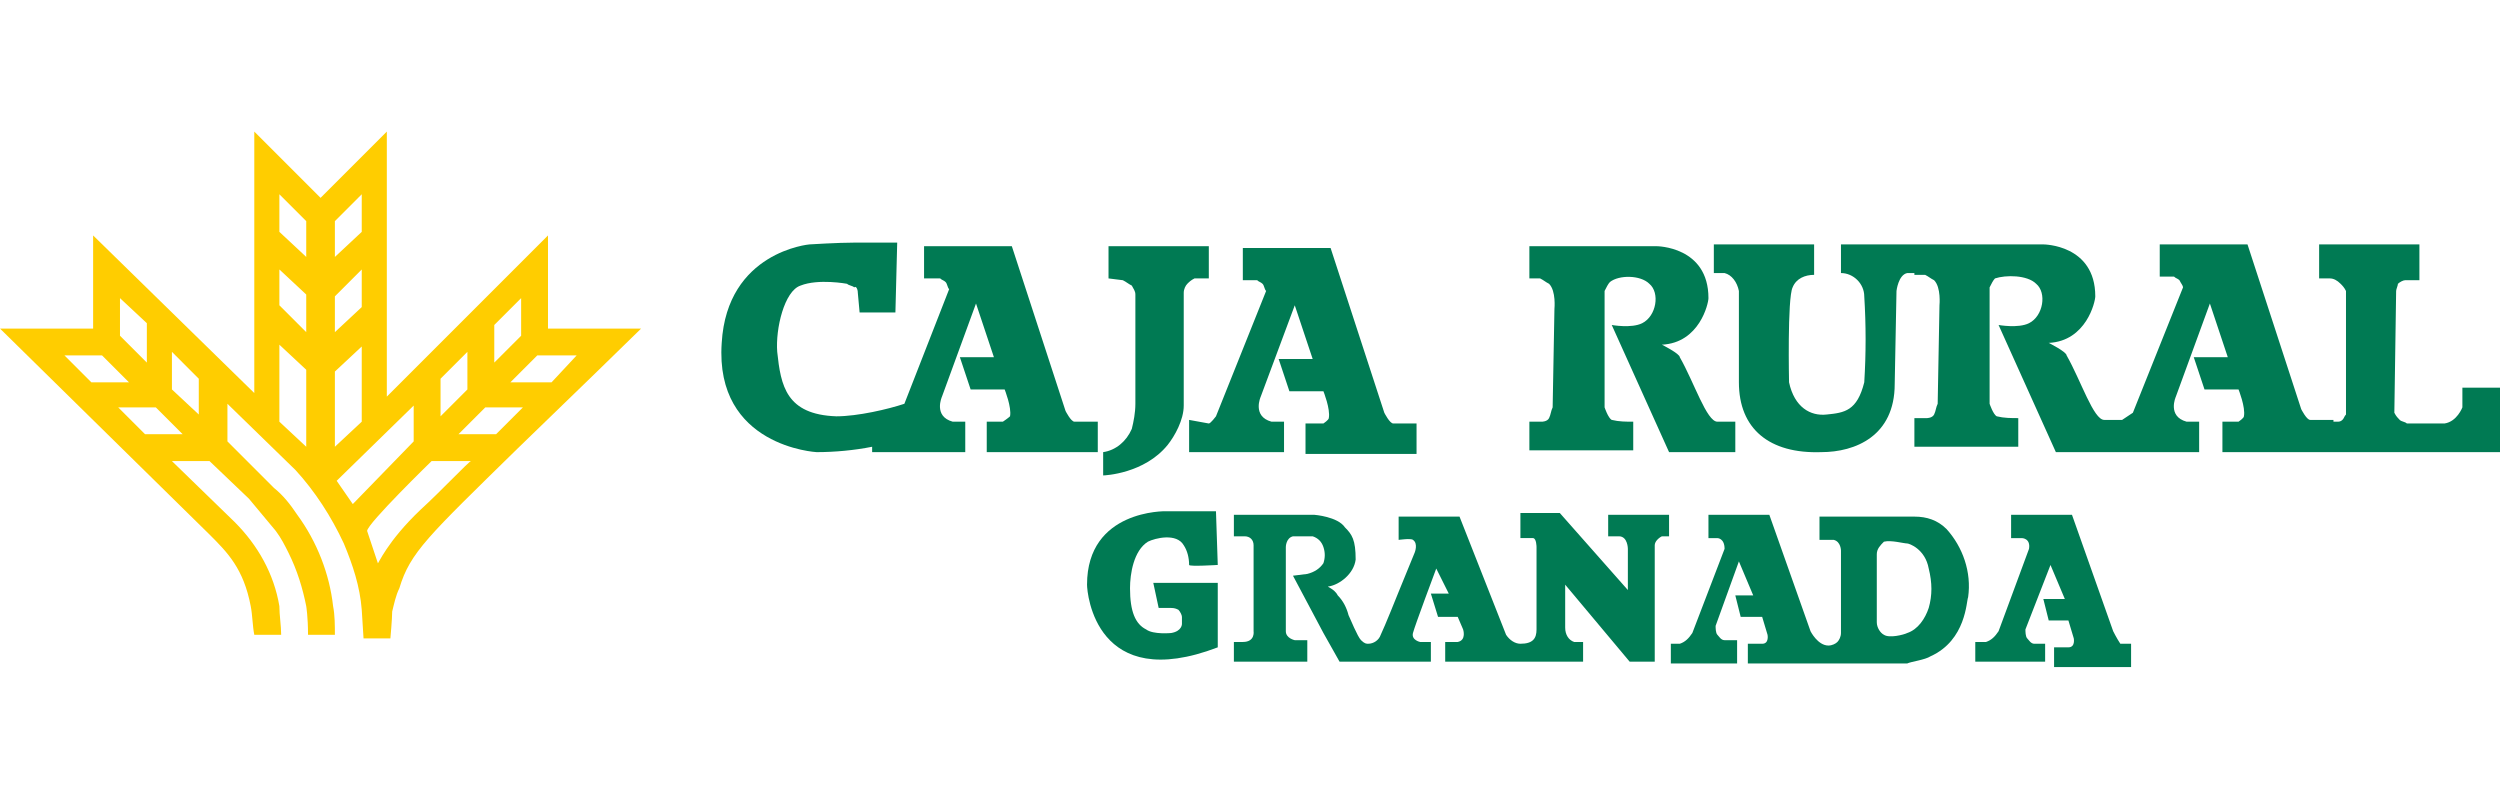 <?xml version="1.0" encoding="UTF-8"?>
<svg xmlns="http://www.w3.org/2000/svg" viewBox="0 0 152 48" fill="none">
  <path d="M70.447 36.963H71.1C71.318 36.963 71.427 36.963 71.645 37.072C71.754 37.181 71.862 37.398 71.862 37.507V37.943C71.862 37.943 71.862 38.378 71.209 38.487C71.209 38.487 70.12 38.596 69.685 38.269C69.031 37.943 68.705 37.181 68.705 35.765C68.705 34.894 68.923 33.478 69.794 32.934C70.229 32.716 71.536 32.39 71.971 33.152C72.189 33.478 72.298 33.914 72.298 34.349C72.298 34.458 74.04 34.349 74.04 34.349L73.931 31.083H70.882C70.882 31.083 66.092 30.974 66.092 35.547C66.092 36.092 66.636 42.189 74.04 39.358V35.438H70.12L70.447 36.963Z" fill="#007A53"></path>
  <path d="M97.777 32.607H98.43C98.974 32.607 98.974 33.37 98.974 33.37V35.874L94.837 31.192H92.441V32.716H93.204C93.421 32.716 93.421 33.261 93.421 33.261V38.269C93.421 38.814 93.204 39.14 92.441 39.14C92.115 39.14 91.788 38.923 91.57 38.596L88.739 31.41H85.037V32.825C85.037 32.825 85.799 32.716 85.908 32.825C86.235 33.043 86.017 33.587 86.017 33.587L85.037 35.983C85.037 35.983 84.166 38.16 83.948 38.596C83.84 38.923 83.513 39.14 83.186 39.14C83.077 39.14 82.969 39.14 82.751 38.923C82.533 38.705 82.097 37.616 81.989 37.398C81.88 36.963 81.662 36.527 81.335 36.2C81.118 35.765 80.573 35.656 80.791 35.656C81.444 35.547 82.315 34.894 82.424 34.023C82.424 32.825 82.206 32.498 81.771 32.063C81.335 31.41 79.92 31.301 79.92 31.301H75.02V32.607H75.673C76 32.607 76.218 32.825 76.218 33.152V38.378C76.218 38.378 76.327 39.032 75.565 39.032H75.02V40.229H79.484V38.923H78.722C78.722 38.923 78.178 38.814 78.178 38.378V33.261C78.178 33.261 78.178 32.716 78.613 32.607H79.811C80.138 32.716 80.355 32.934 80.464 33.261C80.573 33.587 80.573 33.914 80.464 34.241C80.246 34.567 79.92 34.785 79.484 34.894L78.613 35.003L80.464 38.487L81.444 40.229H86.997V39.032H86.344C86.344 39.032 85.799 38.923 85.908 38.487C86.017 38.051 87.324 34.567 87.324 34.567L88.086 36.092H86.997L87.433 37.507H88.63L88.957 38.269C88.957 38.269 89.175 38.923 88.63 39.032H87.868V40.229H96.252V39.032H95.708C95.381 38.923 95.163 38.596 95.163 38.16V35.547L99.083 40.229H100.608V33.152C100.608 32.934 100.825 32.716 101.043 32.607H101.479V31.301H97.777V32.607Z" fill="#007A53"></path>
  <path d="M128.481 38.378L125.977 31.301H122.275V32.717H122.928C122.928 32.717 123.473 32.717 123.364 33.37L121.513 38.378C121.295 38.705 121.077 38.923 120.751 39.032H120.097V40.229H124.344V39.141H123.691C123.473 39.141 123.364 38.923 123.255 38.814C123.146 38.705 123.146 38.378 123.146 38.27L124.67 34.35L125.542 36.419H124.235L124.562 37.725H125.759L126.086 38.814C126.086 38.814 126.195 39.358 125.759 39.358H124.888V40.556H129.57V39.141H128.917C128.699 38.814 128.481 38.378 128.481 38.378Z" fill="#007A53"></path>
  <path d="M116.395 31.41H110.625V32.825H111.496C111.931 32.934 111.931 33.479 111.931 33.479V38.487C111.931 38.705 111.822 38.923 111.713 39.032C111.605 39.141 111.387 39.249 111.169 39.249C110.516 39.249 110.08 38.378 110.08 38.378L107.576 31.301H103.874V32.717H104.418C104.418 32.717 104.854 32.717 104.854 33.37L102.894 38.487C102.676 38.814 102.458 39.032 102.132 39.141H101.587V40.338H105.616V38.923H104.854C104.636 38.923 104.527 38.705 104.418 38.596C104.309 38.487 104.309 38.161 104.309 38.052L105.725 34.132L106.596 36.201H105.507L105.834 37.507H107.14L107.467 38.596C107.467 38.596 107.576 39.141 107.14 39.141H106.269V40.338H115.96C116.178 40.229 117.049 40.12 117.375 39.903C119.553 38.923 119.553 36.527 119.662 36.31C119.88 34.785 119.335 33.261 118.355 32.172C117.811 31.628 117.158 31.41 116.395 31.41ZM117.266 36.963C117.049 37.616 116.613 38.27 115.96 38.487C115.742 38.596 114.871 38.814 114.544 38.596C114.327 38.487 114.109 38.161 114.109 37.834V33.696C114.109 33.37 114.327 33.152 114.544 32.934C114.98 32.825 115.742 33.043 115.96 33.043C116.069 33.043 117.049 33.37 117.266 34.568C117.484 35.439 117.484 36.201 117.266 36.963Z" fill="#007A53"></path>
  <path d="M60.974 25.639H59.994V27.49H66.745V25.639H65.329C65.112 25.639 64.785 24.986 64.785 24.986L61.519 14.968H56.183V16.928H57.163C57.272 17.037 57.381 17.037 57.49 17.146C57.599 17.255 57.599 17.473 57.708 17.582L54.986 24.55C54.006 24.877 52.155 25.312 50.848 25.312C47.8 25.203 47.473 23.461 47.255 21.392C47.146 19.977 47.691 17.691 48.67 17.364C49.759 16.928 51.502 17.255 51.502 17.255C51.61 17.364 51.828 17.364 51.937 17.473C52.046 17.364 52.155 17.582 52.155 17.799L52.264 18.997H54.441L54.55 14.751C54.55 14.751 52.917 14.751 51.937 14.751C50.957 14.751 49.215 14.86 49.215 14.86C49.215 14.86 44.206 15.295 43.88 20.848C43.444 27.163 49.651 27.49 49.651 27.49C50.739 27.49 51.937 27.381 53.026 27.163V27.49H58.688V25.639C58.47 25.639 58.143 25.639 57.925 25.639C56.728 25.312 57.272 24.115 57.272 24.115L59.341 18.453L60.43 21.719H58.361L59.014 23.679H61.083C61.083 23.679 61.519 24.768 61.41 25.312C61.301 25.421 60.974 25.639 60.974 25.639Z" fill="#007A53"></path>
  <path d="M70.991 27.055C71.427 26.51 71.971 25.53 71.971 24.659V17.8C71.971 17.582 72.08 17.364 72.189 17.255C72.298 17.146 72.407 17.037 72.625 16.928H73.496V14.969H67.398V16.928L68.269 17.037C68.487 17.146 68.596 17.255 68.814 17.364C68.923 17.582 69.031 17.691 69.031 17.909V24.55C69.031 25.095 68.923 25.639 68.814 26.075C68.487 26.837 67.834 27.381 67.072 27.49V28.906C67.18 28.906 69.576 28.797 70.991 27.055Z" fill="#007A53"></path>
  <path d="M72.298 25.53V27.49H78.069V25.639C77.851 25.639 77.524 25.639 77.307 25.639C76.109 25.312 76.653 24.115 76.653 24.115L78.722 18.562L79.811 21.828H77.742L78.395 23.788H80.464C80.464 23.788 80.9 24.877 80.791 25.421C80.791 25.53 80.464 25.748 80.464 25.748H79.375V27.599H86.126V25.748H84.711C84.493 25.748 84.166 25.095 84.166 25.095L80.9 15.078H75.564V17.037H76.436C76.544 17.146 76.653 17.146 76.762 17.255C76.871 17.364 76.871 17.582 76.98 17.691L73.931 25.312C73.931 25.312 73.605 25.748 73.496 25.748L72.298 25.53Z" fill="#007A53"></path>
  <path d="M105.507 25.639H104.418C103.765 25.639 103.003 23.244 102.132 21.719C102.132 21.502 101.043 20.957 101.043 20.957C103.33 20.848 103.874 18.453 103.874 18.126C103.874 14.969 100.716 14.969 100.716 14.969H96.688H92.986V16.928H93.639C93.857 17.037 93.966 17.146 94.183 17.255C94.619 17.691 94.51 18.779 94.51 18.779L94.401 24.768C94.292 24.986 94.292 25.204 94.183 25.421C94.075 25.639 93.748 25.639 93.748 25.639H92.986V27.381H99.301V25.639C98.865 25.639 98.43 25.639 97.994 25.53C97.776 25.421 97.559 24.768 97.559 24.768V17.691C97.668 17.473 97.776 17.255 97.885 17.146C98.43 16.711 99.736 16.711 100.281 17.255C100.934 17.8 100.716 19.215 99.845 19.651C99.192 19.977 97.994 19.759 97.994 19.759L101.479 27.49H105.507V25.639Z" fill="#007A53"></path>
  <path d="M149.713 23.57V24.768C149.713 24.768 149.387 25.639 148.625 25.748C147.862 25.748 147.1 25.748 146.338 25.748C146.229 25.639 146.011 25.639 145.903 25.53C145.794 25.421 145.685 25.312 145.576 25.095L145.685 17.691C145.685 17.582 145.794 17.364 145.794 17.255C145.903 17.146 146.12 17.037 146.229 17.037H147.1V14.86H141.003V16.928H141.656C141.874 16.928 142.092 17.037 142.309 17.255C142.418 17.364 142.527 17.473 142.636 17.691V25.203C142.527 25.312 142.527 25.421 142.418 25.53C142.309 25.639 142.201 25.639 142.092 25.639H141.874V25.53H140.458C140.241 25.53 139.914 24.877 139.914 24.877L136.648 14.86H131.312V16.819H132.183C132.292 16.928 132.401 16.928 132.51 17.037C132.619 17.255 132.728 17.364 132.728 17.473L129.679 25.095C129.679 25.095 129.352 25.312 129.026 25.53H127.937C127.284 25.53 126.521 23.135 125.65 21.61C125.65 21.392 124.562 20.848 124.562 20.848C126.848 20.739 127.393 18.344 127.393 18.017C127.393 14.86 124.235 14.86 124.235 14.86H120.206H116.504H111.931V16.602C112.693 16.602 113.347 17.255 113.347 18.017C113.456 19.759 113.456 21.501 113.347 23.244C112.911 24.986 112.149 25.095 111.06 25.203C110.08 25.312 109.1 24.768 108.774 23.244C108.774 23.244 108.665 18.126 108.991 17.473C109.209 16.928 109.754 16.711 110.298 16.711V14.86H104.201V16.602H104.854C105.289 16.711 105.616 17.146 105.725 17.691V23.244C105.725 26.075 107.576 27.599 110.734 27.49C112.802 27.49 115.198 26.51 115.198 23.352L115.307 17.691C115.307 17.691 115.415 16.711 115.96 16.602H116.395V16.711H117.049C117.266 16.819 117.375 16.928 117.593 17.037C118.029 17.473 117.92 18.562 117.92 18.562L117.811 24.55C117.702 24.768 117.702 24.986 117.593 25.203C117.484 25.421 117.158 25.421 117.158 25.421H116.395V27.163H122.711V25.421C122.275 25.421 121.84 25.421 121.404 25.312C121.186 25.203 120.968 24.55 120.968 24.55V17.473C121.077 17.255 121.186 17.037 121.295 16.928C121.948 16.711 123.255 16.711 123.799 17.255C124.453 17.799 124.235 19.215 123.364 19.65C122.711 19.977 121.513 19.759 121.513 19.759L124.997 27.49H127.937H133.708V25.639C133.49 25.639 133.163 25.639 132.946 25.639C131.748 25.312 132.292 24.115 132.292 24.115L134.361 18.453L135.45 21.719H133.381L134.034 23.679H136.103C136.103 23.679 136.539 24.768 136.43 25.312C136.43 25.421 136.103 25.639 136.103 25.639H135.123V27.49H152V23.57H149.713Z" fill="#007A53"></path>
  <path d="M33.318 14.315L23.519 24.115V8L19.49 12.029L15.461 8V23.897L5.662 14.315V19.977H0L12.739 32.499C13.828 33.587 14.808 34.567 15.244 36.854C15.352 37.398 15.352 38.052 15.461 38.596H17.095C17.095 38.052 16.986 37.398 16.986 36.854C16.659 34.894 15.679 33.152 14.264 31.736L10.453 28.034H12.739L15.135 30.321C15.679 30.974 16.224 31.628 16.768 32.281C17.095 32.716 17.312 33.152 17.53 33.587C18.075 34.676 18.401 35.765 18.619 36.854C18.619 36.854 18.728 37.507 18.728 38.596H20.361C20.361 38.052 20.361 37.398 20.252 36.854C20.034 34.894 19.272 32.934 18.075 31.301C17.639 30.648 17.203 30.103 16.659 29.668L13.828 26.837V24.55L17.966 28.579C19.163 29.885 20.143 31.41 20.905 33.043C21.45 34.35 21.885 35.656 21.994 37.072L22.103 38.814H23.736C23.736 38.814 23.845 37.616 23.845 37.181C23.954 36.745 24.063 36.201 24.281 35.765C24.934 33.587 26.023 32.608 31.467 27.272C34.733 24.115 38.327 20.63 38.98 19.977H33.318V14.315ZM7.295 18.126L8.928 19.65V22.046L7.295 20.413V18.126ZM3.92 21.61H6.206L7.84 23.244H5.553L3.92 21.61ZM8.819 26.401L7.186 24.768H9.473L11.106 26.401H8.819ZM12.086 25.203L10.453 23.679V21.393L12.086 23.026V25.203ZM18.619 27.163L16.986 25.639V20.957L18.619 22.481V27.163ZM18.619 20.195L16.986 18.562V16.384L18.619 17.908V20.195ZM18.619 15.622L16.986 14.097V11.811L18.619 13.444V15.622ZM31.685 18.126V20.413L30.052 22.046V19.759L31.685 18.126ZM28.418 21.393V23.679L26.785 25.312V23.026L28.418 21.393ZM20.361 13.444L21.994 11.811V14.097L20.361 15.622V13.444ZM20.361 18.017L21.994 16.384V18.671L20.361 20.195V18.017ZM20.361 22.59L21.994 21.066V25.639L20.361 27.163V22.59ZM21.45 30.648L20.47 29.232L25.152 24.659V26.837L21.45 30.648ZM25.587 30.974C23.519 32.934 22.974 34.35 22.974 34.241L22.321 32.281C22.321 31.845 26.241 28.034 26.241 28.034H28.636C28.527 28.034 26.785 29.885 25.587 30.974ZM30.16 26.401H27.874L29.507 24.768H31.794L30.16 26.401ZM35.06 21.61L33.536 23.244H31.032L32.665 21.61H35.06Z" fill="#FFCD00"></path>
</svg>
